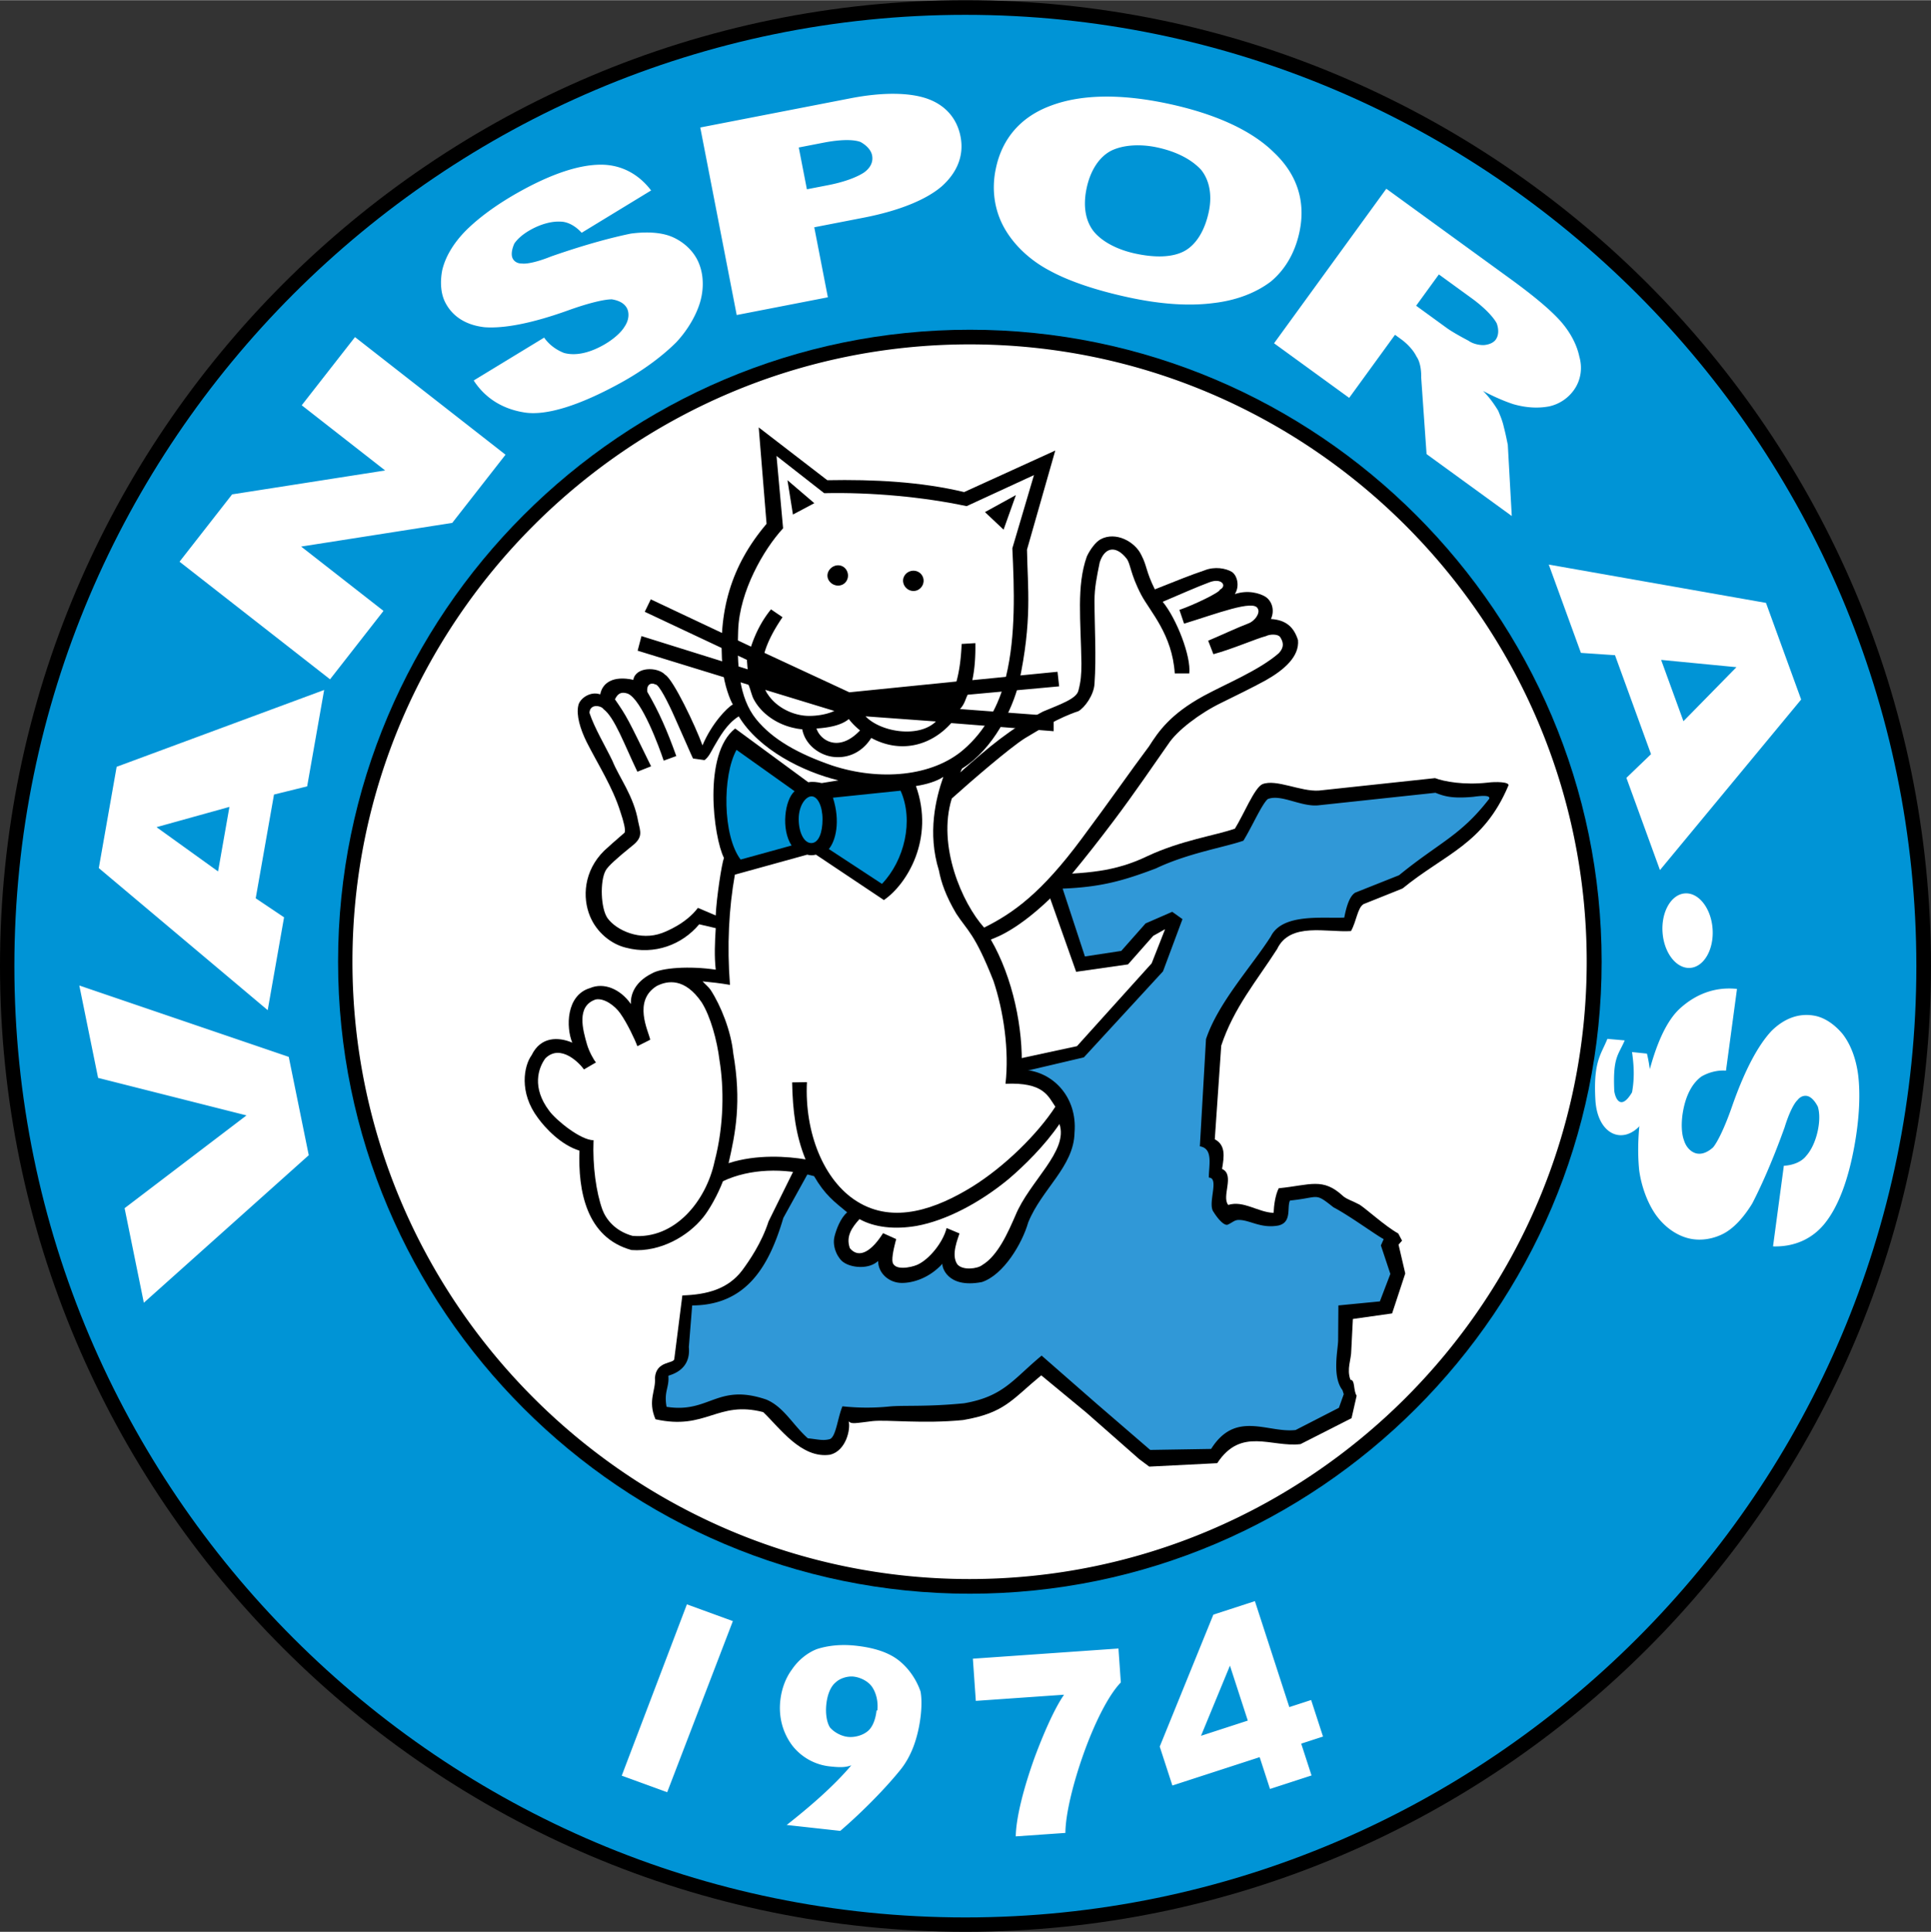 <svg xmlns="http://www.w3.org/2000/svg" width="2499" height="2500" viewBox="0 0 212.879 212.923"><rect x="0" y="0" width="212.879" height="212.923" fill="#333333" stroke="none"/><path d="M106.439 0c58.625 0 106.439 47.825 106.439 106.461 0 58.637-47.814 106.461-106.439 106.461C47.815 212.923 0 165.099 0 106.461 0 47.825 47.815 0 106.439 0z"/><path d="M106.425 1.615c57.744 0 104.84 47.106 104.84 104.862 0 57.755-47.096 104.861-104.84 104.861-57.744 0-104.84-47.106-104.84-104.861C1.584 48.721 48.681 1.615 106.425 1.615z" fill="#0094d6"/><path d="M106.92 36.326c38.361 0 69.649 31.294 69.649 69.664 0 38.369-31.288 69.664-69.649 69.664-38.362 0-69.65-31.294-69.65-69.664 0-38.37 31.288-69.664 69.65-69.664z"/><path d="M106.889 37.94c37.473 0 68.035 30.569 68.035 68.049 0 37.479-30.562 68.049-68.035 68.049-37.472 0-68.035-30.569-68.035-68.049 0-37.48 30.563-68.049 68.035-68.049zM15.857 143.581l-2.121-10.422 13.438-10.229-16.359-4.135-2.072-10.183 23.089 7.866 2.206 10.84-18.181 16.263zM25.293 88.924l-8.037 2.234 6.783 4.878 1.254-7.112zm4.914-1.362L28.19 98.997l3.126 2.099-1.804 10.233-18.62-15.662 1.968-11.164 22.875-8.468-1.873 10.625-3.655.902zM19.792 61.895l5.797-7.42 16.871-2.636-9.197-7.186 5.873-7.517L55.73 50.101l-5.873 7.516-16.657 2.61 9.077 7.091-5.891 7.541-16.594-12.964zM52.23 41.914l7.756-4.72c.614.88 1.462 1.403 2.188 1.689 1.199.33 2.665.057 4.268-.824 1.127-.62 2.032-1.421 2.424-2.093.493-.728.513-1.5.253-2.004-.275-.534-.86-.858-1.666-.987-.744-.009-2.451.358-4.888 1.241-3.962 1.417-7.009 1.989-9.147 1.832-2.012-.226-3.516-1.149-4.326-2.72-.52-1.008-.578-2.308-.345-3.539.313-1.389 1.153-2.878 2.471-4.25 1.343-1.385 3.439-2.994 6.27-4.549 3.406-1.872 6.295-2.814 8.587-2.856 2.317-.057 4.299.984 5.704 2.838l-7.656 4.665c-.668-.736-1.541-1.245-2.4-1.229-.89-.043-2.055.254-3.182.874-.927.509-1.511 1.059-1.84 1.544-.268.604-.389 1.241-.175 1.656.183.355.577.558 1.019.543.488.074 1.658-.15 3.227-.785 3.978-1.387 6.934-2.137 8.796-2.515 1.898-.244 3.448-.106 4.567.382 1.119.488 2.15 1.367 2.73 2.494.657 1.274.778 2.882.386 4.43-.383 1.503-1.371 3.264-2.699 4.679-1.443 1.44-3.54 3.049-6.144 4.48-4.559 2.506-8.19 3.627-10.565 3.259s-4.288-1.524-5.568-3.446l-.045-.089zM88.954 20.844l2.333-.453c1.885-.366 3.208-.903 3.952-1.389.738-.516 1.04-1.196.906-1.884-.122-.628-.657-1.145-1.282-1.489-.77-.286-2.168-.292-4.083.079l-2.722.529.896 4.607zm-11.755-6.811l16.572-3.221c3.53-.686 6.518-.646 8.487.058 1.968.704 3.245 2.163 3.635 4.167.407 2.094-.38 3.955-2.044 5.458-1.699 1.479-4.688 2.712-8.637 3.479l-5.445 1.059 1.5 7.718-10.051 1.954-4.017-20.672zM109.799 18.498c.697-3.279 2.758-5.645 6.006-6.854 3.356-1.281 7.762-1.341 12.918-.245C134 12.52 138 14.367 140.445 16.788c2.595 2.452 3.515 5.451 2.812 8.76-.494 2.325-1.604 4.176-3.156 5.466-1.671 1.266-3.839 2.082-6.298 2.369-2.628.345-5.705.158-9.222-.589-3.636-.773-6.69-1.796-8.84-2.97-2.299-1.205-4.047-2.947-5.059-4.782s-1.403-4.099-.902-6.454l.019-.09zm9.996 2.218c-.444 2.086-.075 3.723.815 4.815.919 1.099 2.569 1.979 4.597 2.41 2.146.456 3.993.413 5.287-.247 1.256-.637 2.291-2.13 2.766-4.366.406-1.908.037-3.544-.853-4.637-1.038-1.124-2.689-2.004-4.865-2.467-1.877-.399-3.745-.266-5.031.364-1.257.638-2.279 2.072-2.716 4.128zM140.456 37.819l12.377-17.036 13.659 9.923c2.465 1.792 4.397 3.383 5.538 4.664 1.117 1.264 1.814 2.636 2.083 3.924.393 1.378.103 2.711-.614 3.697a4.553 4.553 0 0 1-2.686 1.778c-1.185.231-2.502.178-3.941-.227-.827-.262-2.133-.797-3.375-1.473.805.811 1.354 1.663 1.679 2.2.114.309.442.999.605 1.758.22.838.359 1.58.444 1.98l.437 7.851-9.393-6.825-.591-8.415c.022-.963-.162-1.851-.523-2.338-.328-.69-1.009-1.411-1.675-1.895l-.69-.502-5.052 6.953-8.282-6.017zm15.664-4.139l3.377 2.454c.444.322 1.287.821 2.404 1.408.444.322 1.147.495 1.69.474.56-.045 1.051-.253 1.301-.598.358-.494.336-1.188.107-1.806-.37-.684-1.318-1.711-2.773-2.768l-3.599-2.615-2.507 3.451zM185.588 79.477l5.843-5.954-8.303-.804 2.46 6.758zm-3.574 3.636l-3.971-10.911-3.757-.254-3.544-9.736 23.946 4.224 3.877 10.652L183 95.888l-3.7-10.166 2.714-2.609zM188.801 102.372c.158 2.262-.952 4.193-2.471 4.299-1.519.106-2.887-1.651-3.045-3.913-.158-2.261.952-4.193 2.471-4.299 1.519-.107 2.887 1.651 3.045 3.913zM191.491 108.997l-1.212 8.998c-1.071-.076-2.011.253-2.689.637-1.011.724-1.722 2.035-2.045 3.835-.228 1.266-.174 2.473.101 3.202.255.841.843 1.342 1.397 1.457.588.123 1.209-.128 1.815-.673.475-.572 1.264-2.13 2.111-4.58 1.392-3.971 2.866-6.699 4.333-8.261 1.442-1.422 3.106-2.01 4.836-1.65 1.11.231 2.157 1.003 2.968 1.959.883 1.117 1.511 2.707 1.748 4.594.231 1.916.163 4.557-.41 7.735-.689 3.825-1.775 6.663-3.185 8.471-1.415 1.836-3.471 2.722-5.795 2.647l1.192-8.885c.993-.057 1.938-.415 2.466-1.093.594-.664 1.096-1.756 1.323-3.022.188-1.041.128-1.841-.042-2.401-.301-.588-.719-1.083-1.177-1.178-.392-.082-.796.097-1.063.45-.364.333-.926 1.383-1.42 3.002-1.425 3.964-2.703 6.733-3.582 8.418-1.005 1.629-2.087 2.746-3.17 3.31-1.083.562-2.416.811-3.656.552-1.404-.292-2.73-1.209-3.686-2.487-.928-1.244-1.674-3.121-1.938-5.043-.211-2.028-.142-4.669.384-7.594.921-5.12 2.335-8.648 4.117-10.262 1.781-1.614 3.882-2.374 6.181-2.158l.098.02z" fill="#fff"/><path d="M177.963 120.25c.171 1.083.833 2.031 1.959.135.318-1.76.171-3.183 0-4.436l1.64.17c.343 1.354 1.126 5.856-.686 7.854-2.007 2.269-4.774 1.049-4.994-2.743-.245-4.266.636-5.011 1.322-6.737l1.91.169c-.71 1.66-1.322 1.829-1.151 5.588zM80.793 178.674l-7.24 18.863-5.011-1.826 7.183-18.884 5.068 1.847zM96.724 188.529c.105-1-.133-1.944-.584-2.604-.424-.626-1.298-1.056-2.056-1.135-.636-.067-1.49.181-1.968.651-.536.435-.904 1.315-1.019 2.406-.111 1.061.062 2.029.406 2.555.464.539 1.248.958 1.975 1.035.758.079 1.611-.168 2.147-.602.566-.431.908-1.345 1.009-2.314l.09.008zm-2.871 6.042c-.702.263-1.402.22-2.311.125a6.053 6.053 0 0 1-4.201-2.31c-1.021-1.364-1.516-3.071-1.322-4.92.141-1.333.605-2.541 1.282-3.45.691-1.031 1.695-1.844 2.75-2.254 1.142-.371 2.571-.557 4.238-.382 2 .21 3.541.709 4.623 1.497 1.082.788 2.051 2.054 2.568 3.548.263 1.284.047 3.927-.798 6.137-.295.766-.76 1.697-1.428 2.516-1.938 2.401-4.702 5.083-6.621 6.72l-5.907-.651c2.44-1.921 5.098-4.185 7.127-6.576zM107.252 182.818l16.051-1.122.261 3.739c-1.396 1.441-2.92 4.542-4.096 7.832-1.175 3.29-2.005 6.708-2.015 8.755l-5.472.382c.033-2.141.928-5.502 2.08-8.699 1.029-2.761 2.216-5.44 3.244-6.917l-9.728.68-.325-4.65zM137.561 189.641l-1.968-6.057-3.19 7.733 5.158-1.676zm1.309 4.029l-9.623 3.126-1.394-4.289 5.912-14.546 4.58-1.488 3.794 11.68 2.406-.781 1.309 4.028-2.405.781 1.139 3.507-4.579 1.488-1.139-3.506z" fill="#fff"/><path d="M111.829 116.785l6.9-1.487 8.233-9.129 1.481-3.763-1.304.729-2.784 3.15-5.716.816-3.791-10.704c5.005-.117 8.056-.321 11.639-2.042 3.731-1.75 7.493-2.275 9.655-3.033 1.007-1.633 2.132-4.463 3.021-4.9 1.51-.612 4.235.846 6.249.7l12.793-1.37c.978.379 3.199.787 5.805.496.859-.117 2.429-.088 2.281.321-2.725 6.475-6.99 7.525-11.668 11.346l-4.294 1.721c-.681.408-.77 1.867-1.392 2.975-2.666.175-6.723-1.021-8.144 1.983-2.222 3.471-4.769 6.446-6.16 10.646l-.711 10.325c1.214.641 1.036 1.896.8 3.267 1.451.642-.089 3.033.681 3.967 1.688-.525 3.288.816 5.005.875.03-.788.178-1.955.563-2.713 3.494-.35 4.857-1.225 7.107.875.474.379.8.408 1.807.933.77.496 2.843 2.392 4.265 3.18l.415.788-.385.438.74 3.179-1.451 4.404-4.324.612-.177 3.471c0 1.021-.533 2.042-.089 3.238.533 0 .296 1.166.681 1.75l-.562 2.479-5.627 2.858c-3.228.379-6.545-1.925-9.181 2.1l-7.493.379-1.096-.816-5.834-5.134-4.976-4.112c-3.288 2.712-4.028 4.142-8.618 4.929-4.443.438-8.322-.059-9.981.116-1.925.234-2.31.35-2.636.03.237.816-.267 3.237-2.043 3.675-3.169.466-5.539-2.946-7.375-4.696-5.064-1.313-6.278 2.041-11.876.788-.889-2.071.06-3.18-.06-4.55.119-1.925 2.103-1.546 2.133-2.1l.889-7c2.725-.087 5.034-.7 6.604-2.771.77-1.05 2.132-3.004 2.902-5.396l3.376-6.825 23.723-10.998z"/><path d="M112.634 118.142l6.858-1.613 8.722-9.479 2.145-5.755-1.129-.806-2.936 1.279-2.681 3.03-4.008.612-2.456-7.478c4.262-.167 6.746-.889 10.274-2.224 3.556-1.695 7.592-2.335 9.653-3.058.96-1.557 2.004-3.975 2.681-4.587 1.44-.583 3.585.834 5.504.695l12.984-1.39c.931.362 1.778.667 4.177.445.819-.112 1.919-.223 1.75.222-3.162 4.086-5.476 4.781-9.936 8.422l-4.826 1.918c-.649.389-.988 1.584-1.213 2.751-2.371.111-6.831-.5-8.101 2.085-2.117 3.308-5.815 7.311-7.142 11.314l-.677 11.813c1.496.251.988 2.058.988 3.447 1.214.028-.198 2.919.537 3.808.338.556 1.072 1.501 1.524 1.39.564-.25.762-.528 1.242-.528 1.242 0 2.428.973 4.375.612 1.524-.362.903-2.029 1.271-2.752 3.331-.333 2.653-.945 4.798.75 1.721.89 4.798 3.142 5.532 3.503l-.31.695 1.044 3.141-1.157 3.03-4.573.445-.028 3.836c0 .973-.706 3.975.48 5.504l.141.444-.537 1.501-4.77 2.447c-3.077.361-6.605-2.224-9.315 2.084l-6.717.111-5.899-5.087-6.068-5.309c-3.133 2.585-4.178 4.503-8.553 5.254-4.234.417-6.717.194-8.298.361a24.922 24.922 0 0 1-5.109-.028c-.537 1.279-.706 3.336-1.383 3.614-.791.222-1.439 0-2.428-.083-1.665-1.474-2.653-3.475-4.6-4.281-5.419-1.834-6.238 1.557-10.98.806-.311-1.723.311-2.113.198-3.419.197-.111 2.512-.556 2.258-3.169l.367-4.586c6.013-.028 8.496-4.365 10.049-9.646l3.104-5.616 23.174-10.475z" fill="#3098d7"/><path d="M84.508 57.719c-3.912 4.611-5.404 9.679-4.841 15.99.166 1.766.829 3.466 1.127 3.924-.629.327-2.354 2.125-3.349 4.512-.796-2.191-3.216-7.259-4.111-7.783-.862-.916-3.283-.883-3.515.556-2.222-.49-3.416.327-3.648 1.603-1.127-.393-2.288.49-2.42 1.243-.232 1.046.199 2.55.929 4.022 1.293 2.551 2.852 4.938 3.714 7.685.365 1.08.596 1.995.464 2.289-.762.654-2.022 1.766-2.254 1.995-2.255 2.224-2.42 5.167-1.559 7.227.729 1.766 2.321 3.074 3.979 3.466 3.15.817 6.167-.327 8.057-2.583l1.824.425c-.1 1.602-.166 3.106 0 4.578-2.852-.425-5.968-.229-7.062.425-1.957.981-2.354 2.452-2.288 3.368-1.161-1.667-2.985-2.419-4.51-1.766-2.653.785-2.653 4.349-1.956 6.017-1.525-.654-3.481-.687-4.477 1.374-.862 1.177-1.426 4.12.696 6.932.83 1.145 2.553 2.976 4.576 3.598-.166 4.381.729 9.581 5.736 10.955 3.183.229 6.201-1.504 7.892-3.598.696-.85 1.625-2.518 2.188-3.989 2.984-1.406 6.731-1.472 10.047-.556 1.193 2.06 2.221 2.812 3.647 3.989-.73.622-1.194 1.864-1.393 2.649-.299 1.177.398 2.485 1.027 2.877.862.589 2.752.785 3.78-.164 0 1.341 1.194 2.42 2.62 2.42 1.26 0 3.05-.556 4.476-2.125-.1.229.431 2.779 4.343 2.027 2.388-.785 4.443-4.251 5.106-6.573 1.492-3.695 5.04-6.148 5.106-9.908.332-3.924-2.421-6.834-5.836-6.933.199-4.512-.961-10.137-3.382-14.322-.066-.099 2.288-.491 6.466-4.48.961-.916 3.78-4.251 7.096-8.666 2.221-2.944 4.443-6.213 6.001-8.437.961-1.472 3.448-3.368 5.802-4.513 1.459-.72 3.482-1.701 4.908-2.485 2.089-1.177 3.747-2.649 3.581-4.447-.464-1.471-1.36-2.224-2.984-2.322.431-.948.133-1.962-.597-2.452-.63-.393-1.957-.785-3.382-.294.563-.883.265-2.06-.332-2.453-.663-.393-1.89-.622-3.017-.164-1.559.523-3.084 1.145-5.471 2.093-1.028-2.093-.829-2.518-1.492-3.793-.696-1.472-2.818-2.616-4.476-1.733-.563.294-1.194 1.177-1.525 1.897-1.161 3.237-.663 7.096-.597 11.805 0 1.242-.066 1.962-.332 2.976-.199.916-2.056 1.537-3.913 2.322-3.547 1.864-6.001 3.924-9.118 6.704l.199-.425c3.481-2.158 5.571-6.573 6.267-9.417 1.492-6.933.962-10.465.895-14.716l3.117-10.922-10.047 4.578c-4.775-1.145-9.98-1.406-15.086-1.308l-7.561-5.821.865 10.627z"/><path d="M93.698 137.578c1.057 1.251 2.476.208 3.654-1.667l1.449.655c-.091.328-.453 1.638-.423 2.353.03 1.221 2.083.774 2.748.477 1.329-.596 2.839-2.472 3.231-4.05l1.419.596c-.151.536-.966 2.353-.242 3.395.574.715 2.235.507 2.749.089 1.751-1.042 2.868-3.663 3.654-5.449 1.54-3.782 5.888-7.117 4.861-10.096-1.601 2.353-3.896 4.616-5.617 6.075-3.141 2.591-6.854 4.556-10.116 5.152-2.416.417-4.65.179-6.311-.745-.815.892-1.539 1.905-1.056 3.215zm-29.321-19.715c-.453-.655-2.566-2.888-4.257-1.221-.785 1.072-1.51 3.216.422 5.777.755 1.042 3.473 3.247 4.892 3.247-.12 2.858.302 5.777.966 7.623.393 1.072 1.39 2.382 3.322 2.918 4.65.417 8.123-3.812 9.059-8.219 1.057-4.05 1.027-8.13.543-11.108-.271-2.233-.997-4.854-1.963-6.403-1.872-2.74-3.774-2.412-4.952-1.816-2.657 1.638-.936 4.943-.725 5.926l-1.419.715c-.271-.744-1.117-2.531-1.872-3.603-.604-.864-1.782-1.728-2.717-1.549-2.174.715-1.419 3.365-.966 4.943.211.745.755 1.757.996 1.996l-1.329.774zm40.554-29.868c2.083-1.876 6.401-5.599 8.062-6.641 1.54-.924 3.774-2.293 5.888-2.978.694-.387 1.721-1.787 1.781-3.038.212-2.948 0-6.373 0-9.142 0-1.43.242-2.591.574-4.229.574-1.757 1.842-1.846 2.959-.417.453.566.393 1.668 1.63 4.021.966 1.816 3.412 4.348 3.684 8.636h1.601c.211-1.876-1.39-6.016-2.93-7.892 1.752-.744 3.835-1.667 5.134-2.144 1.359-.536 1.993.387 1.178.804 0 .298-2.838 1.668-4.469 2.233l.513 1.519c3.593-1.102 7.67-2.68 8.123-1.667.302.477-.302 1.37-1.026 1.638-1.118.417-3.292 1.429-4.439 1.906l.574 1.489c2.174-.596 4.741-1.727 5.798-1.995.453-.238 1.358-.238 1.57.12.242.387.574 1.012-.181 1.786-2.174 1.876-5.707 3.306-8.243 4.676-3.714 2.025-5.013 3.96-6.04 5.568-2.144 2.859-4.077 5.688-7.428 10.185-4.439 5.986-7.519 8.189-10.75 9.797-2.415-2.681-5.193-9.024-3.563-14.235zm-27.478 20.161c.936.088 1.993.208 3.02.387-.333-4.348-.122-8.428.543-12.15l7.972-2.204c.302.089.574.089.966 0l7.489 5.003c2.537-1.728 5.616-6.76 3.533-12.567 1.147-.179 2.264-.506 3.02-1.013-.815 2.323-1.782 6.165-.483 10.333.242 1.281.755 2.799 1.902 4.735 1.238 1.906 2.023 2.145 4.106 7.416 1.118 3.335 1.752 7.653 1.329 11.346 4.198-.179 4.681 1.34 5.496 2.531-1.933 2.978-5.556 6.581-9.21 8.845-3.834 2.352-8.575 4.169-12.682 1.578-3.654-2.293-5.768-7.564-5.496-13.133l-1.631.03c.06 3.097.393 5.837 1.479 8.487-1.933-.328-5.375-.596-8.485.417.755-3.305 1.449-6.73.513-12.12-.242-2.442-1.359-5.241-2.506-6.998-.181-.268-.664-.685-.875-.923zm1.449-7.267l-1.962-.834c-1.299 1.727-3.473 2.591-3.956 2.77-2.385.893-5.012-.268-6.009-1.638-.755-1.072-.846-4.08-.211-5.242.242-.476 1.358-1.459 2.869-2.68 1.298-.983.966-1.608.725-2.71-.483-2.829-2.114-4.884-2.838-6.7-.755-1.578-1.993-3.633-2.537-5.301.061-1.072 1.329-.774 1.54-.417 1.238.923 2.295 3.901 3.744 6.909l1.51-.596c-2.567-5.241-2.627-5.419-3.985-7.385.362-.744.785-.833 1.418-.625 1.54.655 3.473 5.926 3.957 7.385l1.389-.506c-1.027-2.859-1.902-4.854-3.201-7.087-.091-.745.362-1.072.906-.804.362-.03 1.359 1.876 2.204 3.812.846 1.876 1.751 3.99 1.933 4.348l1.268.179c.453-.328.695-.864 1.027-1.459.665-1.132 1.419-2.532 2.748-3.366 2.204 3.663 7.066 6.105 10.991 7.058l-1.842.298c-.543-.119-1.027-.179-1.48-.089l-8.062-5.926c-3.593 2.799-2.385 12.001-1.238 14.265-.244.623-.817 4.346-.908 6.341zm7.428-42.675l-.725-7.98 5.254 4.109c5.194-.119 10.961.417 15.702 1.43l7.428-3.425-2.385 8.07c.211 4.438.393 9.62-.694 14.116-.725 3.157-2.356 6.075-4.681 8.07-3.442 2.978-9.24 3.484-14.494 1.757-3.714-1.281-6.553-2.859-8.364-5.092-1.933-2.383-2.144-5.956-1.993-9.828.151-4.288 2.809-8.904 4.952-11.227z" fill="#fff"/><path d="M89.47 87.76c.665 0 1.208 1.072 1.208 2.531s-.423 2.621-1.238 2.621-1.389-1.191-1.389-2.65c-.001-1.46.754-2.502 1.419-2.502zm2.355.15c.845 2.62.302 4.764-.453 5.658l5.858 3.842c2.476-2.591 3.532-6.969 2.053-10.274l-7.458.774zm-10.176 6.819c-1.993-2.621-2.023-9.262-.453-12.091l6.402 4.556c-1.087.953-1.51 4.199-.332 5.986l-5.617 1.549z" fill="#0094d6"/><path d="M108.585 56.428l3.412-1.876-1.359 3.812-2.053-1.936zm-21.168.268l-.604-3.782 2.959 2.531-2.355 1.251zm13.287 6.194c.634 0 1.117.506 1.117 1.102 0 .596-.483 1.132-1.117 1.132a1.158 1.158 0 0 1-1.147-1.132c-.001-.596.512-1.102 1.147-1.102zm-8.305-.596c.634 0 1.087.536 1.087 1.132 0 .595-.453 1.102-1.087 1.102-.634 0-1.178-.506-1.178-1.102.001-.595.545-1.132 1.178-1.132zm2.416 18.196c-2.355 2.501-4.409 1.072-4.801-.208 1.389-.089 2.748-.357 3.563-1.042.362.476.785.892 1.238 1.25zm-12.018-9.232l-11.052-5.212-.665 1.37 11.263 5.301s.061.923.091 1.042l-11.716-3.663-.423 1.608 12.2 3.752c.09.03.362 1.102.543 1.489.846 1.697 2.658 2.918 4.62 3.306.242.059.514.089.785.119.302 1.607 1.721 2.739 3.201 3.008 1.57.268 3.291-.298 4.408-2.055 3.141 1.698 6.492.953 8.817-1.638l11.293.894v-1.667l-10.327-.774c.543-.596.604-1.132.846-1.579l10.085-.923-.181-1.608-9.391.923c.242-1.131.362-2.472.333-4.08l-1.51.089c-.061 1.399-.211 2.829-.574 4.14l-11.807 1.191-9.361-4.348c.362-1.25 1.057-2.561 1.993-3.931l-1.269-.864c-1.024 1.251-1.718 2.651-2.202 4.11zm22.074 5.479l-7.67.745 7.005.506c.242-.386.483-.804.665-1.251zm-9.452 2.204l7.761.566c-1.873 1.847-6.07 1.191-7.761-.566zm-11.052-2.918l7.61 2.323c-.876.417-2.144.595-3.11.536-1.721-.119-3.382-1.072-4.228-2.382-.12-.15-.181-.298-.272-.477zm-.392-1.787l5.013 1.579-5.013-2.323c-.03.238-.03.506 0 .744z"/></svg>